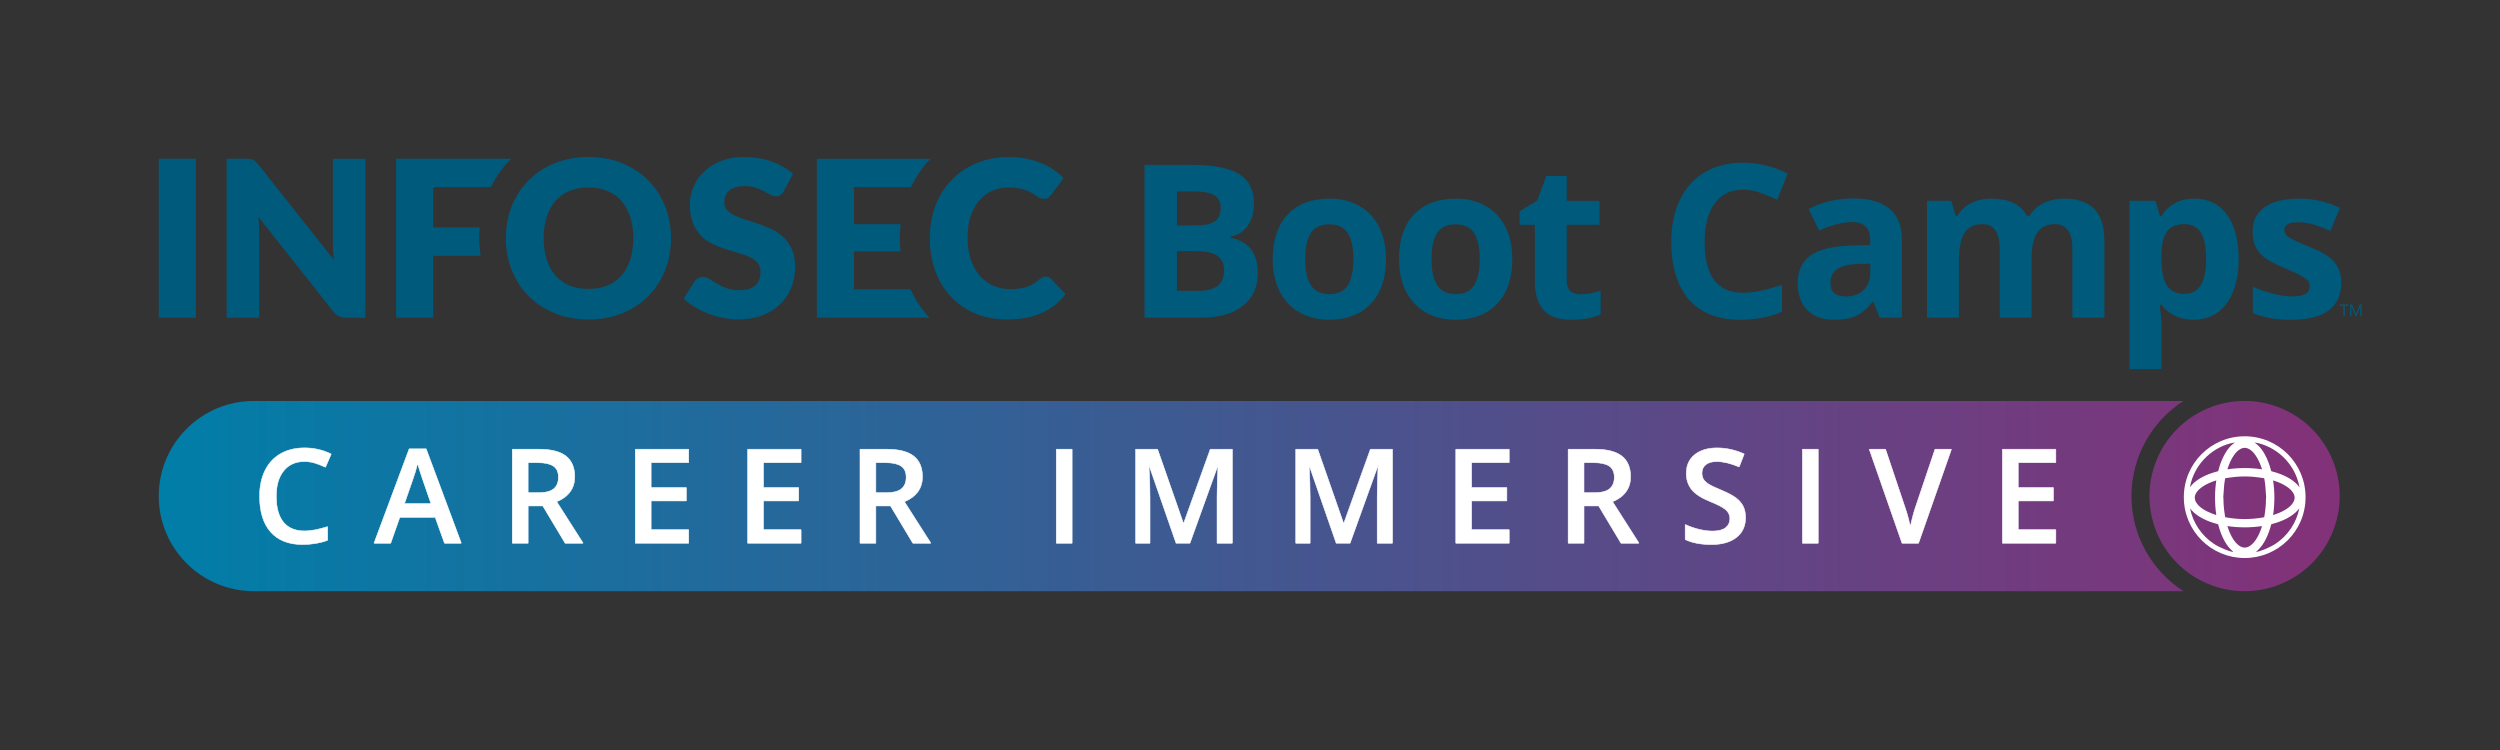 <?xml version="1.0" encoding="UTF-8"?>
<svg id="Layer_2" data-name="Layer 2" xmlns="http://www.w3.org/2000/svg" xmlns:xlink="http://www.w3.org/1999/xlink" viewBox="0 0 1108.56 332.6">
  <rect x="0" y="0" width="1108.56" height="332.6" fill="#333333" stroke="none"/>
  <defs>
    <style>
      .cls-1 {
        fill: #005a7c;
      }

      .cls-1, .cls-2, .cls-3, .cls-4, .cls-5 {
        stroke-width: 0px;
      }

      .cls-2 {
        fill: url(#New_Gradient_Swatch_copy_2-2);
      }

      .cls-3 {
        fill: url(#New_Gradient_Swatch_copy_2);
      }

      .cls-4 {
        fill-rule: evenodd;
      }

      .cls-4, .cls-5 {
        fill: #fff;
      }
    </style>
    <linearGradient id="New_Gradient_Swatch_copy_2" data-name="New Gradient Swatch copy 2" x1="70.4" y1="219.97" x2="1020.96" y2="219.97" gradientUnits="userSpaceOnUse">
      <stop offset="0" stop-color="#007ea8"/>
      <stop offset="1" stop-color="#823279"/>
    </linearGradient>
    <linearGradient id="New_Gradient_Swatch_copy_2-2" data-name="New Gradient Swatch copy 2" x1="61.62" x2="1021.58" gradientTransform="translate(817.65 -783.75) rotate(67.5)" xlink:href="#New_Gradient_Swatch_copy_2"/>
  </defs>
  <g>
    <path class="cls-3" d="M945.14,219.97c0-17.67,9.19-33.23,23.04-42.17H112.56c-23.29,0-42.17,18.88-42.17,42.17h0c0,23.29,18.88,42.17,42.17,42.17h855.62c-13.85-8.94-23.04-24.49-23.04-42.17Z"/>
    <circle class="cls-2" cx="995.31" cy="219.97" r="42.17" transform="translate(411.19 1055.34) rotate(-67.5)"/>
  </g>
  <g>
    <g>
      <path class="cls-5" d="M134.08,241.46c-6.08,0-10.81-1.87-14.07-5.55-3.26-3.68-4.91-9.02-4.91-15.86,0-4.31.8-8.13,2.38-11.37,1.58-3.24,3.9-5.76,6.9-7.48,2.99-1.72,6.55-2.6,10.58-2.6,4.23,0,8.2.9,11.79,2.68.06.03.08.1.06.16l-2.44,5.64s-.04.05-.07.07c-.01,0-.03,0-.04,0-.02,0-.04,0-.05-.01-1.39-.66-2.88-1.24-4.42-1.74-1.54-.49-3.18-.75-4.88-.75-3.84,0-6.89,1.38-9.09,4.09-2.2,2.73-3.32,6.54-3.32,11.35s1.07,8.89,3.19,11.46c2.11,2.57,5.21,3.87,9.22,3.87,1.74,0,3.45-.18,5.08-.52,1.65-.35,3.37-.8,5.12-1.34.01,0,.02,0,.04,0,.03,0,.05,0,.07.02.03.02.05.06.05.1v5.81c0,.05-.03.1-.08.12-3.25,1.23-6.98,1.85-11.1,1.85Z"/>
      <path class="cls-5" d="M134.96,198.72c4.23,0,8.15.89,11.74,2.66l-2.44,5.64c-1.4-.66-2.88-1.24-4.44-1.74-1.56-.5-3.2-.75-4.92-.75-3.89,0-6.96,1.38-9.19,4.14-2.23,2.76-3.35,6.57-3.35,11.43s1.07,8.93,3.22,11.54c2.14,2.61,5.25,3.91,9.31,3.91,1.76,0,3.46-.17,5.1-.52,1.64-.35,3.35-.8,5.13-1.35v5.81c-3.25,1.23-6.94,1.84-11.06,1.84-6.07,0-10.73-1.84-13.98-5.51-3.25-3.68-4.88-8.94-4.88-15.78,0-4.31.79-8.08,2.37-11.31,1.58-3.23,3.86-5.71,6.85-7.43,2.99-1.72,6.49-2.58,10.52-2.58M134.96,198.48c-4.05,0-7.63.88-10.64,2.61-3.01,1.74-5.35,4.27-6.95,7.53-1.59,3.25-2.39,7.09-2.39,11.42,0,6.87,1.66,12.24,4.94,15.94,3.28,3.71,8.05,5.6,14.16,5.6,4.13,0,7.88-.63,11.15-1.86.1-.04.16-.13.16-.23v-5.81c0-.08-.04-.15-.1-.2-.04-.03-.09-.05-.15-.05-.02,0-.05,0-.07.01-1.75.54-3.47.99-5.11,1.34-1.62.34-3.32.52-5.05.52-3.97,0-7.04-1.29-9.12-3.82-2.1-2.55-3.16-6.38-3.16-11.38s1.11-8.57,3.29-11.27c2.17-2.69,5.2-4.05,8.99-4.05,1.68,0,3.31.25,4.84.74,1.55.5,3.03,1.08,4.41,1.73.03.02.07.02.11.02.03,0,.06,0,.09-.02.06-.02.11-.07.14-.13l2.44-5.64c.05-.12,0-.26-.12-.32-3.61-1.79-7.59-2.69-11.85-2.69h0Z"/>
    </g>
    <g>
      <path class="cls-5" d="M197.2,240.89c-.05,0-.1-.03-.12-.08l-4.11-11.43h-15.67l-4.03,11.43s-.06.08-.12.08h-7.14s-.08-.02-.1-.05c-.02-.03-.03-.08-.01-.11l15.51-41.62s.06-.08.12-.08h7.37c.05,0,.1.03.12.08l15.51,41.62s0,.08-.01.11c-.02.03-.06.05-.1.05h-7.2ZM191.1,223.29l-3.83-11.12c-.29-.76-.68-1.96-1.18-3.58-.41-1.33-.71-2.35-.91-3.08-.51,2.19-1.22,4.59-2.13,7.14l-3.68,10.64h11.73Z"/>
      <path class="cls-5" d="M188.89,199.15l15.51,41.62h-7.2l-4.14-11.51h-15.85l-4.05,11.51h-7.14l15.51-41.62h7.37M179.2,223.41h12.08l-3.88-11.28c-.28-.76-.68-1.95-1.18-3.57-.5-1.62-.85-2.82-1.03-3.57-.51,2.32-1.26,4.87-2.24,7.63l-3.74,10.8M188.89,198.9h-7.37c-.1,0-.2.06-.23.16l-15.51,41.62c-.03.08-.02.16.03.23.05.07.12.11.2.11h7.14c.1,0,.2-.07.23-.16l4-11.35h15.5l4.08,11.35c.04.1.13.16.23.16h7.2c.08,0,.16-.04.2-.11.05-.07.06-.15.03-.23l-15.51-41.62c-.04-.1-.13-.16-.23-.16h0ZM179.54,223.17l3.63-10.47c.85-2.38,1.53-4.62,2.02-6.69.19.68.45,1.55.78,2.62.5,1.62.9,2.82,1.18,3.59l3.77,10.95h-11.38Z"/>
    </g>
    <g>
      <path class="cls-5" d="M250.68,240.89s-.08-.02-.11-.06l-9.89-16.5h-6.5v16.43c0,.07-.05.12-.12.12h-6.78c-.07,0-.12-.05-.12-.12v-41.45c0-.07.05-.12.12-.12h11.71c5.35,0,9.38,1.02,11.95,3.03,2.59,2.02,3.9,5.1,3.9,9.17,0,5.15-2.69,8.88-7.99,11.09l11.63,18.22s.03.09,0,.13c-.02.04-.06.06-.11.06h-7.71ZM238.77,218.47c3.11,0,5.4-.58,6.78-1.73,1.38-1.14,2.08-2.86,2.08-5.12s-.75-3.95-2.24-4.94c-1.5-1-3.81-1.51-6.85-1.51h-4.36v13.31h4.58Z"/>
      <path class="cls-5" d="M239,199.32c5.35,0,9.31,1,11.88,3.01,2.57,2,3.86,5.03,3.86,9.07,0,5.16-2.68,8.84-8.05,11.03l11.71,18.34h-7.71l-9.92-16.56h-6.69v16.56h-6.78v-41.45h11.71M234.07,218.6h4.71c3.16,0,5.44-.58,6.86-1.76,1.42-1.17,2.13-2.91,2.13-5.22s-.77-4.02-2.3-5.05c-1.53-1.02-3.84-1.53-6.92-1.53h-4.48v13.55M239,199.07h-11.71c-.14,0-.25.11-.25.25v41.45c0,.14.11.25.25.25h6.78c.14,0,.25-.11.25-.25v-16.31h6.3l9.85,16.44c.04.07.13.12.21.12h7.71c.09,0,.17-.05.22-.13.04-.08.04-.18,0-.25l-11.55-18.1c5.26-2.24,7.93-5.99,7.93-11.14,0-4.11-1.33-7.22-3.95-9.27-2.6-2.03-6.65-3.06-12.03-3.06h0ZM234.31,205.29h4.23c3.02,0,5.3.5,6.78,1.49,1.45.97,2.19,2.6,2.19,4.84s-.69,3.91-2.04,5.03c-1.36,1.13-3.62,1.7-6.7,1.7h-4.46v-13.06h0Z"/>
    </g>
    <g>
      <path class="cls-5" d="M281.82,240.89c-.07,0-.12-.05-.12-.12v-41.45c0-.07.05-.12.12-.12h23.45c.07,0,.12.05.12.12v5.73c0,.07-.05.12-.12.12h-16.55v11.04h15.5c.07,0,.12.05.12.12v5.67c0,.07-.05.12-.12.12h-15.5v12.77h16.55c.07,0,.12.05.12.12v5.75c0,.07-.05.12-.12.12h-23.45Z"/>
      <path class="cls-5" d="M305.27,199.32v5.73h-16.67v11.29h15.62v5.67h-15.62v13.01h16.67v5.76h-23.45v-41.45h23.45M305.27,199.07h-23.45c-.14,0-.25.11-.25.25v41.45c0,.14.11.25.25.25h23.45c.14,0,.25-.11.25-.25v-5.76c0-.14-.11-.25-.25-.25h-16.42v-12.52h15.37c.14,0,.25-.11.25-.25v-5.67c0-.14-.11-.25-.25-.25h-15.37v-10.79h16.42c.14,0,.25-.11.25-.25v-5.73c0-.14-.11-.25-.25-.25h0Z"/>
    </g>
    <g>
      <path class="cls-5" d="M331.65,240.89c-.07,0-.12-.05-.12-.12v-41.45c0-.07.05-.12.12-.12h23.45c.07,0,.12.05.12.12v5.73c0,.07-.05.12-.12.12h-16.55v11.04h15.5c.07,0,.12.05.12.12v5.67c0,.07-.05.12-.12.12h-15.5v12.77h16.55c.07,0,.12.05.12.12v5.75c0,.07-.05.12-.12.12h-23.45Z"/>
      <path class="cls-5" d="M355.09,199.32v5.73h-16.67v11.29h15.62v5.67h-15.62v13.01h16.67v5.76h-23.45v-41.45h23.45M355.09,199.07h-23.45c-.14,0-.25.11-.25.25v41.45c0,.14.11.25.25.25h23.45c.14,0,.25-.11.25-.25v-5.76c0-.14-.11-.25-.25-.25h-16.42v-12.52h15.37c.14,0,.25-.11.25-.25v-5.67c0-.14-.11-.25-.25-.25h-15.37v-10.79h16.42c.14,0,.25-.11.25-.25v-5.73c0-.14-.11-.25-.25-.25h0Z"/>
    </g>
    <g>
      <path class="cls-5" d="M404.86,240.89s-.08-.02-.11-.06l-9.89-16.5h-6.5v16.43c0,.07-.05.12-.12.12h-6.78c-.07,0-.12-.05-.12-.12v-41.45c0-.07.05-.12.12-.12h11.71c5.35,0,9.38,1.02,11.96,3.03,2.59,2.02,3.9,5.1,3.9,9.17,0,5.15-2.69,8.88-7.99,11.09l11.63,18.22s.03.09,0,.13c-.02.04-.06.06-.11.06h-7.71ZM392.95,218.47c3.11,0,5.4-.58,6.78-1.73,1.38-1.14,2.08-2.86,2.08-5.12s-.75-3.95-2.24-4.94c-1.5-1-3.81-1.51-6.85-1.51h-4.36v13.31h4.58Z"/>
      <path class="cls-5" d="M393.18,199.32c5.35,0,9.31,1,11.88,3.01,2.57,2,3.86,5.03,3.86,9.07,0,5.16-2.68,8.84-8.05,11.03l11.71,18.34h-7.71l-9.92-16.56h-6.69v16.56h-6.78v-41.45h11.71M388.25,218.6h4.71c3.16,0,5.44-.58,6.86-1.76,1.42-1.17,2.13-2.91,2.13-5.22s-.77-4.02-2.3-5.05c-1.53-1.02-3.84-1.53-6.92-1.53h-4.48v13.55M393.18,199.07h-11.71c-.14,0-.25.11-.25.25v41.45c0,.14.11.25.25.25h6.78c.14,0,.25-.11.25-.25v-16.31h6.3l9.85,16.44c.04.07.13.12.21.12h7.71c.09,0,.17-.05.22-.13.04-.08.04-.18,0-.25l-11.55-18.1c5.26-2.24,7.93-5.99,7.93-11.14,0-4.11-1.33-7.22-3.95-9.27-2.6-2.03-6.65-3.06-12.03-3.06h0ZM388.5,205.29h4.23c3.02,0,5.3.5,6.78,1.49,1.45.97,2.19,2.6,2.19,4.84s-.69,3.91-2.04,5.03c-1.36,1.13-3.62,1.7-6.7,1.7h-4.46v-13.06h0Z"/>
    </g>
    <g>
      <rect class="cls-5" x="468.38" y="199.19" width="7.02" height="41.7" rx=".12" ry=".12"/>
      <path class="cls-5" d="M475.28,199.32v41.45h-6.78v-41.45h6.78M475.28,199.07h-6.78c-.14,0-.25.11-.25.25v41.45c0,.14.11.25.25.25h6.78c.14,0,.25-.11.25-.25v-41.45c0-.14-.11-.25-.25-.25h0Z"/>
    </g>
    <g>
      <path class="cls-5" d="M539.79,240.89c-.07,0-.12-.05-.12-.12v-20.5c0-2.08.05-4.79.16-8.05.1-3.15.18-5.08.26-5.88h0l-12.42,34.48s-.06.08-.12.08h-5.98c-.05,0-.1-.03-.12-.08l-11.99-34.53h0c.31,5.07.47,9.89.47,14.34v20.16c0,.07-.05.12-.12.12h-6.15c-.07,0-.12-.05-.12-.12v-41.45c0-.07.05-.12.12-.12h9.55c.05,0,.1.03.12.08l11.48,32.88,11.82-32.88s.06-.08.12-.08h9.58c.07,0,.12.05.12.12v41.45c0,.07-.05.12-.12.12h-6.52Z"/>
      <path class="cls-5" d="M546.31,199.32v41.45h-6.52v-20.5c0-2.06.05-4.74.16-8.05.1-3.31.19-5.31.27-6.01h-.23l-12.45,34.56h-5.98l-12.02-34.62h-.23c.32,5.14.48,9.96.48,14.46v20.16h-6.15v-41.45h9.55l11.51,32.97h.17l11.85-32.97h9.58M546.31,199.07h-9.58c-.1,0-.2.07-.23.16l-11.7,32.56-11.36-32.56c-.03-.1-.13-.17-.23-.17h-9.55c-.14,0-.25.11-.25.25v41.45c0,.14.11.25.25.25h6.15c.14,0,.25-.11.25-.25v-20.16c0-4.19-.14-8.72-.42-13.48l11.71,33.71c.03.1.13.17.23.17h5.98c.1,0,.2-.07.23-.16l12.12-33.66c-.06,1.05-.12,2.73-.2,5.02-.1,3.28-.16,5.99-.16,8.06v20.5c0,.14.11.25.25.25h6.52c.14,0,.25-.11.25-.25v-41.45c0-.14-.11-.25-.25-.25h0Z"/>
    </g>
    <g>
      <path class="cls-5" d="M610.8,240.89c-.07,0-.12-.05-.12-.12v-20.5c0-2.08.05-4.79.16-8.05.1-3.1.18-5.08.26-5.88h0l-12.42,34.48s-.06.08-.12.08h-5.98c-.05,0-.1-.03-.12-.08l-11.99-34.53h0c.31,5.07.47,9.89.47,14.34v20.16c0,.07-.05.12-.12.12h-6.15c-.07,0-.12-.05-.12-.12v-41.45c0-.07.05-.12.12-.12h9.55c.05,0,.1.03.12.08l11.48,32.88,11.82-32.89s.06-.08.12-.08h9.58c.07,0,.12.05.12.12v41.45c0,.07-.05.12-.12.12h-6.52Z"/>
      <path class="cls-5" d="M617.32,199.32v41.45h-6.52v-20.5c0-2.06.05-4.74.16-8.05.1-3.31.19-5.31.27-6.01h-.23l-12.45,34.56h-5.98l-12.02-34.62h-.23c.32,5.14.48,9.96.48,14.46v20.16h-6.15v-41.45h9.55l11.51,32.97h.17l11.85-32.97h9.58M617.32,199.07h-9.58c-.1,0-.2.07-.23.16l-11.7,32.56-11.36-32.56c-.03-.1-.13-.17-.23-.17h-9.55c-.14,0-.25.11-.25.25v41.45c0,.14.11.25.25.25h6.15c.14,0,.25-.11.25-.25v-20.16c0-4.2-.14-8.72-.42-13.48l11.71,33.71c.03.1.13.17.23.17h5.98c.1,0,.2-.07.23-.16l12.12-33.66c-.06,1.05-.12,2.73-.2,5.02-.1,3.28-.16,5.99-.16,8.06v20.5c0,.14.11.25.25.25h6.52c.14,0,.25-.11.25-.25v-41.45c0-.14-.11-.25-.25-.25h0Z"/>
    </g>
    <g>
      <path class="cls-5" d="M645.65,240.89c-.07,0-.12-.05-.12-.12v-41.45c0-.07.05-.12.12-.12h23.45c.07,0,.12.05.12.12v5.73c0,.07-.05.12-.12.12h-16.55v11.04h15.5c.07,0,.12.05.12.12v5.67c0,.07-.05.12-.12.12h-15.5v12.77h16.55c.07,0,.12.05.12.12v5.75c0,.07-.05.12-.12.12h-23.45Z"/>
      <path class="cls-5" d="M669.1,199.32v5.73h-16.67v11.29h15.62v5.67h-15.62v13.01h16.67v5.76h-23.45v-41.45h23.45M669.1,199.07h-23.45c-.14,0-.25.11-.25.25v41.45c0,.14.11.25.25.25h23.45c.14,0,.25-.11.25-.25v-5.76c0-.14-.11-.25-.25-.25h-16.42v-12.52h15.37c.14,0,.25-.11.25-.25v-5.67c0-.14-.11-.25-.25-.25h-15.37v-10.79h16.42c.14,0,.25-.11.25-.25v-5.73c0-.14-.11-.25-.25-.25h0Z"/>
    </g>
    <g>
      <path class="cls-5" d="M718.87,240.89s-.08-.02-.11-.06l-9.89-16.5h-6.5v16.43c0,.07-.05.12-.12.12h-6.78c-.07,0-.12-.05-.12-.12v-41.45c0-.07.05-.12.12-.12h11.71c5.35,0,9.38,1.02,11.96,3.03,2.59,2.02,3.9,5.1,3.9,9.17,0,5.15-2.69,8.88-7.99,11.09l11.63,18.22s.03.09,0,.13c-.02.04-.06.06-.11.06h-7.71ZM706.96,218.47c3.11,0,5.4-.58,6.78-1.73,1.38-1.14,2.08-2.86,2.08-5.12s-.75-3.95-2.24-4.94c-1.5-1-3.81-1.51-6.85-1.51h-4.36v13.31h4.58Z"/>
      <path class="cls-5" d="M707.19,199.32c5.35,0,9.31,1,11.88,3.01,2.57,2,3.86,5.03,3.86,9.07,0,5.16-2.68,8.84-8.05,11.03l11.71,18.34h-7.71l-9.92-16.56h-6.69v16.56h-6.78v-41.45h11.71M702.25,218.6h4.71c3.16,0,5.44-.58,6.86-1.76,1.42-1.17,2.13-2.91,2.13-5.22s-.77-4.02-2.3-5.05c-1.53-1.02-3.84-1.53-6.92-1.53h-4.48v13.55M707.19,199.07h-11.71c-.14,0-.25.11-.25.25v41.45c0,.14.11.25.25.25h6.78c.14,0,.25-.11.25-.25v-16.31h6.3l9.85,16.44c.04.07.12.12.21.12h7.71c.09,0,.17-.05.22-.13.04-.08.04-.18,0-.25l-11.55-18.1c5.26-2.24,7.93-5.99,7.93-11.14,0-4.11-1.33-7.22-3.95-9.27-2.6-2.03-6.65-3.06-12.03-3.06h0ZM702.5,205.29h4.23c3.02,0,5.3.5,6.78,1.49,1.45.97,2.19,2.6,2.19,4.84s-.69,3.91-2.04,5.03c-1.36,1.13-3.62,1.7-6.7,1.7h-4.46v-13.06h0Z"/>
    </g>
    <g>
      <path class="cls-5" d="M758.88,241.46c-4.68,0-8.58-.74-11.56-2.19-.04-.02-.07-.06-.07-.11v-6.41s.02-.08.06-.1c.02-.01.04-.02.07-.02.02,0,.04,0,.05.01,1.88.88,3.9,1.58,6,2.09,2.11.51,4.09.76,5.91.76,2.64,0,4.61-.51,5.86-1.5,1.24-.99,1.87-2.34,1.87-4.01,0-1.51-.58-2.8-1.72-3.85-1.15-1.06-3.58-2.34-7.22-3.8-3.78-1.53-6.49-3.31-8.05-5.28-1.56-1.98-2.35-4.39-2.35-7.17,0-3.48,1.25-6.26,3.73-8.26,2.47-1.99,5.82-3,9.97-3s7.97.88,11.9,2.62c.06.03.09.1.07.16l-2.15,5.53s-.04.06-.07.07c-.01,0-.03,0-.05,0s-.03,0-.05,0c-3.66-1.54-6.96-2.32-9.82-2.32-2.15,0-3.81.47-4.91,1.4-1.1.92-1.66,2.17-1.66,3.69,0,1.05.22,1.96.66,2.7.44.75,1.18,1.46,2.2,2.13,1.03.68,2.91,1.58,5.59,2.68,3.04,1.27,5.3,2.46,6.72,3.56,1.42,1.1,2.49,2.36,3.16,3.76.67,1.39,1,3.05,1,4.93,0,3.71-1.36,6.66-4.04,8.77-2.68,2.11-6.41,3.17-11.1,3.17Z"/>
      <path class="cls-5" d="M761.43,198.72c3.97,0,7.92.87,11.85,2.61l-2.15,5.53c-3.69-1.55-6.97-2.32-9.87-2.32-2.19,0-3.86.48-4.99,1.43-1.13.96-1.7,2.22-1.7,3.79,0,1.08.23,2,.68,2.76.45.77,1.2,1.49,2.24,2.17,1.04.68,2.91,1.58,5.61,2.69,3.04,1.27,5.27,2.45,6.69,3.54,1.42,1.1,2.46,2.33,3.12,3.71.66,1.38.99,3.01.99,4.88,0,3.69-1.33,6.58-4,8.67-2.67,2.1-6.34,3.15-11.03,3.15s-8.53-.73-11.51-2.18v-6.41c1.89.89,3.9,1.59,6.02,2.1,2.13.51,4.11.77,5.94.77,2.68,0,4.66-.51,5.94-1.53,1.28-1.02,1.91-2.39,1.91-4.11,0-1.55-.59-2.86-1.76-3.94-1.17-1.08-3.59-2.35-7.26-3.83-3.78-1.53-6.45-3.28-8-5.24-1.55-1.97-2.32-4.33-2.32-7.09,0-3.46,1.23-6.18,3.69-8.17,2.46-1.98,5.76-2.98,9.9-2.98M761.43,198.48c-4.18,0-7.56,1.02-10.05,3.03-2.51,2.03-3.78,4.84-3.78,8.36,0,2.8.8,5.24,2.38,7.24,1.57,1.99,4.29,3.78,8.1,5.32,3.62,1.46,6.04,2.73,7.18,3.78,1.11,1.03,1.68,2.29,1.68,3.76,0,1.65-.6,2.94-1.82,3.92-1.23.98-3.17,1.48-5.79,1.48-1.81,0-3.79-.26-5.88-.76-2.1-.5-4.11-1.2-5.98-2.08-.03-.02-.07-.02-.1-.02-.05,0-.09.01-.13.04-.07.05-.11.12-.11.21v6.41c0,.09.05.18.14.22,3.01,1.46,6.92,2.21,11.62,2.21s8.48-1.08,11.18-3.2c2.72-2.14,4.09-5.12,4.09-8.87,0-1.9-.34-3.58-1.02-4.98-.68-1.41-1.75-2.69-3.19-3.8-1.43-1.1-3.7-2.31-6.75-3.58-2.67-1.1-4.55-2-5.57-2.67-1-.65-1.73-1.36-2.16-2.09-.43-.72-.65-1.61-.65-2.64,0-1.51.53-2.68,1.61-3.6,1.08-.91,2.71-1.37,4.83-1.37,2.84,0,6.13.78,9.77,2.31.03.01.06.02.1.02s.07,0,.1-.02c.06-.03.11-.08.13-.14l2.15-5.53c.05-.12,0-.26-.13-.32-3.94-1.74-7.96-2.63-11.95-2.63h0Z"/>
    </g>
    <g>
      <rect class="cls-5" x="799.23" y="199.19" width="7.02" height="41.7" rx=".12" ry=".12"/>
      <path class="cls-5" d="M806.13,199.32v41.45h-6.78v-41.45h6.78M806.13,199.07h-6.78c-.14,0-.25.11-.25.25v41.45c0,.14.11.25.25.25h6.78c.14,0,.25-.11.25-.25v-41.45c0-.14-.11-.25-.25-.25h0Z"/>
    </g>
    <g>
      <path class="cls-5" d="M843.48,240.89c-.05,0-.1-.03-.12-.08l-14.46-41.45s0-.08.02-.11c.02-.03.06-.05.1-.05h6.98c.05,0,.1.03.12.08l8.65,25.77c.45,1.22.94,2.83,1.45,4.76.4,1.52.69,2.75.87,3.66.24-1.28.58-2.73,1.01-4.33.52-1.92.93-3.29,1.25-4.2l8.65-25.66c.02-.05.06-.08.12-.08h7.03s.08.02.1.05c.02.03.03.07.02.11l-14.52,41.45s-.06.08-.12.08h-7.14Z"/>
      <path class="cls-5" d="M865.14,199.32l-14.52,41.45h-7.14l-14.46-41.45h6.97l8.65,25.77c.45,1.23.94,2.81,1.45,4.75.51,1.94.84,3.38.99,4.32.25-1.44.62-3.1,1.13-4.99.51-1.89.93-3.29,1.25-4.19l8.65-25.66h7.03M865.14,199.07h-7.03c-.11,0-.2.07-.23.17l-8.65,25.66c-.32.9-.74,2.32-1.25,4.21-.37,1.36-.67,2.61-.9,3.74-.18-.83-.43-1.86-.75-3.07-.51-1.93-1-3.54-1.45-4.77l-8.64-25.76c-.03-.1-.13-.17-.23-.17h-6.97c-.08,0-.16.04-.2.1-.05.07-.06.15-.03.22l14.46,41.45c.03.1.13.17.23.17h7.14c.1,0,.2-.07.23-.17l14.52-41.45c.03-.08.01-.16-.03-.22-.05-.07-.12-.1-.2-.1h0ZM865.14,199.56h0,0Z"/>
    </g>
    <g>
      <path class="cls-5" d="M888.03,240.89c-.07,0-.12-.05-.12-.12v-41.45c0-.07.05-.12.12-.12h23.45c.07,0,.12.05.12.12v5.73c0,.07-.05.12-.12.12h-16.55v11.04h15.5c.07,0,.12.05.12.12v5.67c0,.07-.05.12-.12.12h-15.5v12.77h16.55c.07,0,.12.05.12.12v5.75c0,.07-.05.12-.12.12h-23.45Z"/>
      <path class="cls-5" d="M911.48,199.32v5.73h-16.67v11.29h15.62v5.67h-15.62v13.01h16.67v5.76h-23.45v-41.45h23.45M911.48,199.07h-23.45c-.14,0-.25.11-.25.25v41.45c0,.14.11.25.25.25h23.45c.14,0,.25-.11.25-.25v-5.76c0-.14-.11-.25-.25-.25h-16.42v-12.52h15.37c.14,0,.25-.11.25-.25v-5.67c0-.14-.11-.25-.25-.25h-15.37v-10.79h16.42c.14,0,.25-.11.25-.25v-5.73c0-.14-.11-.25-.25-.25h0Z"/>
    </g>
  </g>
  <path class="cls-4" d="M995.35,193.46c-14.91,0-26.96,12.03-26.99,26.93-.04,15.15,12.2,27.05,26.99,27.05,14.79,0,27.03-11.9,26.99-27.05-.04-14.9-12.08-26.92-26.99-26.93ZM1019.66,216.09c-.08-.11-.14-.18-.2-.26-.24-.29-.47-.59-.72-.87-1.11-1.22-2.43-2.18-3.86-3-2.37-1.37-4.92-2.28-7.55-2.97-.19-.05-.24-.15-.28-.3-.66-2.54-1.54-4.98-2.82-7.28-.81-1.45-1.76-2.8-2.97-3.94-.48-.45-1.01-.86-1.51-1.28,9.07,1.49,17.91,8.88,19.91,19.9ZM1007.95,213.02c.24.08.43.15.62.21,1.86.6,3.64,1.37,5.28,2.44,1.19.78,2.27,1.69,3.01,2.92.46.77.73,1.6.61,2.52-.08.67-.34,1.26-.69,1.82-.71,1.12-1.7,1.96-2.78,2.69-1.37.93-2.85,1.62-4.4,2.19-.53.2-1.07.37-1.65.57.75-5.13.76-10.22,0-15.36ZM1004.49,226.17c-.12.98-.29,1.95-.43,2.93-.03.18-.09.27-.29.3-.71.09-1.41.22-2.11.33-1.64.25-3.3.37-4.96.41-.45.01-.89.02-1.34.02-.45,0-.89,0-1.34-.02-1.66-.04-3.31-.16-4.96-.41-.7-.11-1.41-.24-2.11-.33-.21-.03-.27-.12-.29-.3-.14-.98-.32-1.95-.43-2.93-.22-1.82-.32-3.66-.31-5.5-.03,0-.05,0-.08,0,.13-1.83.23-3.66.4-5.49.09-.96.28-1.92.42-2.88.03-.18.09-.27.29-.29,1.56-.19,3.11-.46,4.67-.59,1.24-.1,2.49-.14,3.74-.15h0c1.25,0,2.5.04,3.74.15,1.56.13,3.11.39,4.67.59.2.02.27.11.29.29.14.96.34,1.91.42,2.88.16,1.83.27,3.66.4,5.49-.03,0-.05,0-.08,0,.01,1.84-.09,3.67-.31,5.5ZM993.45,199.09c.64-.35,1.27-.52,1.9-.52h0c.63,0,1.26.17,1.9.52,1.19.65,2.08,1.62,2.85,2.71,1.33,1.88,2.2,3.97,2.89,6.15.02.05.02.1.03.16-2.56-.38-5.11-.57-7.66-.57h0c-2.55,0-5.11.19-7.66.57.01-.06.01-.11.03-.16.69-2.18,1.56-4.27,2.89-6.15.77-1.09,1.66-2.06,2.85-2.71ZM990.96,196.19c-.5.42-1.03.82-1.51,1.28-1.21,1.14-2.16,2.49-2.97,3.94-1.28,2.29-2.17,4.74-2.82,7.28-.04.15-.09.25-.28.3-2.64.69-5.19,1.6-7.55,2.97-1.42.82-2.74,1.78-3.86,3-.25.28-.48.58-.72.87-.06.07-.12.15-.2.26,2.01-11.02,10.84-18.4,19.91-19.9ZM982.76,228.38c-.58-.2-1.12-.37-1.65-.57-1.54-.57-3.03-1.26-4.4-2.19-1.08-.73-2.07-1.58-2.78-2.69-.36-.56-.61-1.16-.69-1.82-.12-.92.15-1.75.61-2.52.74-1.24,1.82-2.14,3.01-2.92,1.64-1.07,3.42-1.85,5.28-2.44.19-.06.38-.13.62-.21-.76,5.14-.75,10.22,0,15.36ZM981.57,241.06c-2.7-1.82-4.96-4.08-6.77-6.79-1.8-2.7-3.02-5.63-3.69-8.87.21.26.37.47.55.68,1.42,1.66,3.19,2.87,5.11,3.87,2.09,1.08,4.3,1.86,6.58,2.45.16.04.24.1.28.27.55,2.13,1.26,4.2,2.24,6.18.95,1.93,2.12,3.72,3.71,5.19.25.23.52.45.78.68-1.25.12-6.31-1.98-8.79-3.65ZM997.78,241.99c-.8.56-1.61.83-2.42.83h0c-.81,0-1.62-.27-2.42-.83-1.17-.81-2.04-1.89-2.79-3.08-1.05-1.68-1.8-3.49-2.39-5.38-.02-.07-.04-.15-.07-.25,2.56.37,5.12.56,7.67.56,2.56,0,5.11-.19,7.67-.56-.03.11-.05.18-.07.25-.59,1.89-1.34,3.7-2.39,5.38-.74,1.19-1.62,2.27-2.79,3.08ZM1015.9,234.27c-1.81,2.71-4.07,4.97-6.77,6.79-2.48,1.67-7.55,3.77-8.79,3.65.26-.23.53-.45.78-.68,1.59-1.48,2.76-3.26,3.71-5.19.97-1.98,1.69-4.05,2.24-6.18.04-.16.12-.23.28-.27,2.28-.59,4.49-1.36,6.58-2.45,1.92-1,3.68-2.21,5.11-3.87.18-.2.34-.42.55-.68-.67,3.23-1.89,6.17-3.69,8.87Z"/>
  <g>
    <g>
      <path class="cls-1" d="M86.84,140.88h-16.45v-70.48h16.45v70.48Z"/>
      <path class="cls-1" d="M162.02,70.4v70.48h-8.51c-1.26,0-2.31-.2-3.17-.6-.85-.4-1.7-1.1-2.54-2.1l-33.23-42.04c.13,1.26.22,2.48.27,3.65.05,1.18.07,2.28.07,3.31v37.78h-14.41v-70.48h8.61c.71,0,1.31.03,1.79.1.48.06.92.18,1.31.36.39.18.76.43,1.11.75.35.32.76.76,1.21,1.3l33.52,42.33c-.16-1.35-.27-2.67-.34-3.94-.06-1.27-.1-2.47-.1-3.6v-37.3h14.42Z"/>
      <path class="cls-1" d="M212.49,105.61c0-1.62.08-3.21.22-4.79h-20.6v-17.85h25.56c2.28-4.61,5.2-8.78,8.77-12.37.07-.07.16-.14.23-.21h-51.01v70.48h16.45v-27.43h21c-.37-2.56-.62-5.17-.62-7.84Z"/>
      <path class="cls-1" d="M297.55,105.62c0,5.1-.88,9.84-2.64,14.22-1.76,4.39-4.23,8.2-7.42,11.44-3.19,3.24-7.04,5.78-11.54,7.62-4.5,1.84-9.49,2.76-14.97,2.76s-10.48-.92-15-2.76c-4.52-1.84-8.38-4.38-11.59-7.62-3.21-3.24-5.69-7.05-7.45-11.44-1.76-4.39-2.64-9.13-2.64-14.22s.88-9.83,2.64-14.22c1.76-4.39,4.24-8.19,7.45-11.42,3.21-3.22,7.07-5.76,11.59-7.6,4.52-1.84,9.51-2.76,15-2.76s10.47.93,14.97,2.78c4.5,1.85,8.34,4.39,11.54,7.62,3.19,3.23,5.67,7.03,7.42,11.42,1.76,4.39,2.64,9.11,2.64,14.17ZM280.82,105.62c0-3.48-.45-6.62-1.35-9.41-.9-2.79-2.2-5.15-3.89-7.09-1.69-1.94-3.77-3.42-6.22-4.45-2.45-1.03-5.24-1.55-8.37-1.55s-5.97.52-8.44,1.55c-2.47,1.03-4.55,2.51-6.24,4.45-1.69,1.93-2.99,4.3-3.89,7.09-.9,2.79-1.35,5.93-1.35,9.41s.45,6.67,1.35,9.46c.9,2.79,2.2,5.15,3.89,7.09,1.69,1.93,3.77,3.41,6.24,4.43,2.47,1.01,5.28,1.52,8.44,1.52s5.92-.51,8.37-1.52c2.45-1.02,4.52-2.49,6.22-4.43,1.69-1.93,2.99-4.3,3.89-7.09.9-2.79,1.35-5.94,1.35-9.46Z"/>
      <path class="cls-1" d="M347.58,84.72c-.48.78-.99,1.35-1.52,1.74-.53.39-1.22.58-2.06.58-.74,0-1.54-.23-2.39-.7s-1.82-.99-2.9-1.57c-1.08-.58-2.31-1.1-3.7-1.57-1.39-.47-2.97-.7-4.74-.7-3.06,0-5.34.66-6.84,1.96-1.5,1.3-2.25,3.07-2.25,5.3,0,1.42.45,2.59,1.35,3.53.9.94,2.09,1.74,3.55,2.42,1.47.68,3.14,1.3,5.03,1.86,1.89.57,3.81,1.19,5.78,1.89,1.97.7,3.89,1.51,5.78,2.44,1.88.93,3.56,2.13,5.03,3.58,1.47,1.45,2.65,3.22,3.55,5.3.9,2.08,1.35,4.59,1.35,7.52,0,3.26-.56,6.31-1.69,9.14-1.13,2.84-2.77,5.31-4.91,7.42s-4.79,3.77-7.93,4.98c-3.15,1.21-6.72,1.81-10.72,1.81-2.19,0-4.43-.23-6.7-.68-2.27-.45-4.47-1.09-6.6-1.91-2.13-.82-4.13-1.8-6-2.93-1.87-1.13-3.5-2.39-4.89-3.77l4.84-7.64c.39-.55.89-1.01,1.52-1.38.63-.37,1.31-.56,2.06-.56.97,0,1.94.31,2.93.92.98.61,2.1,1.29,3.34,2.03,1.24.74,2.67,1.42,4.28,2.03,1.61.61,3.51.92,5.71.92,2.97,0,5.27-.65,6.92-1.96,1.65-1.3,2.47-3.38,2.47-6.21,0-1.64-.45-2.98-1.35-4.02-.9-1.03-2.09-1.88-3.56-2.56-1.47-.68-3.14-1.28-5.01-1.79-1.87-.52-3.79-1.09-5.76-1.72-1.97-.63-3.89-1.4-5.76-2.32-1.87-.92-3.54-2.13-5.01-3.63-1.47-1.5-2.65-3.37-3.55-5.61-.9-2.24-1.35-5.01-1.35-8.3,0-2.64.53-5.22,1.6-7.74,1.06-2.52,2.63-4.76,4.69-6.72,2.06-1.97,4.6-3.54,7.6-4.72,3-1.18,6.43-1.76,10.3-1.76,2.16,0,4.26.17,6.31.51,2.05.34,3.99.84,5.83,1.5,1.84.66,3.56,1.45,5.15,2.37,1.6.92,3.02,1.96,4.28,3.12l-4.07,7.6Z"/>
      <path class="cls-1" d="M411.69,140.37c-3.23-3.51-5.88-7.57-7.93-12.06h-25.08v-16.79h20.65c-.19-1.94-.32-3.9-.32-5.9,0-2.11.15-4.16.36-6.19h-20.7v-16.45h25.28c2.22-4.67,5.07-8.88,8.57-12.49.03-.03.06-.05.09-.08h-50.39v70.48h49.98c-.17-.18-.36-.33-.53-.51Z"/>
      <path class="cls-1" d="M463.73,122.64c.39,0,.77.07,1.16.22.39.15.76.39,1.11.75l6.48,6.82c-2.84,3.71-6.39,6.51-10.67,8.39-4.28,1.89-9.33,2.83-15.17,2.83-5.35,0-10.15-.91-14.39-2.73-4.24-1.82-7.84-4.34-10.79-7.55-2.95-3.21-5.22-7.01-6.8-11.42-1.58-4.4-2.37-9.18-2.37-14.34s.85-10.09,2.56-14.49c1.71-4.4,4.11-8.2,7.21-11.39,3.1-3.19,6.81-5.67,11.13-7.45,4.32-1.77,9.08-2.66,14.27-2.66,2.64,0,5.13.23,7.47.7,2.34.47,4.52,1.11,6.56,1.93,2.03.82,3.9,1.82,5.61,2.98,1.71,1.16,3.23,2.42,4.55,3.77l-5.52,7.4c-.35.45-.77.86-1.26,1.23-.48.37-1.16.56-2.03.56-.58,0-1.13-.13-1.65-.39-.51-.26-1.06-.57-1.64-.94-.58-.37-1.22-.77-1.91-1.21-.7-.44-1.52-.84-2.47-1.21-.95-.37-2.07-.68-3.34-.94-1.28-.26-2.77-.39-4.47-.39-2.71,0-5.19.5-7.42,1.5-2.24,1-4.18,2.46-5.81,4.38-1.63,1.92-2.89,4.27-3.77,7.06-.89,2.79-1.33,5.97-1.33,9.55s.49,6.82,1.47,9.63c.98,2.81,2.32,5.17,4.02,7.09,1.69,1.92,3.67,3.38,5.93,4.38,2.26,1,4.68,1.5,7.26,1.5,1.48,0,2.84-.07,4.06-.22,1.23-.15,2.37-.39,3.44-.72,1.06-.34,2.06-.79,3-1.35.93-.57,1.88-1.28,2.85-2.15.39-.32.81-.59,1.26-.8s.92-.31,1.4-.31Z"/>
    </g>
    <g>
      <path class="cls-1" d="M507.51,73.12h21.08c9.61,0,16.58,1.37,20.92,4.1,4.34,2.73,6.51,7.08,6.51,13.04,0,4.05-.95,7.37-2.85,9.96s-4.42,4.15-7.58,4.68v.46c4.29.96,7.39,2.75,9.29,5.38,1.9,2.63,2.85,6.12,2.85,10.47,0,6.18-2.23,11-6.69,14.46-4.46,3.46-10.53,5.19-18.19,5.19h-25.34v-67.74ZM521.87,99.95h8.34c3.89,0,6.71-.6,8.46-1.81,1.74-1.21,2.62-3.2,2.62-5.98,0-2.59-.95-4.46-2.85-5.58-1.9-1.13-4.9-1.69-9.01-1.69h-7.55v15.06ZM521.87,111.34v17.65h9.36c3.95,0,6.87-.76,8.76-2.27,1.88-1.51,2.83-3.83,2.83-6.95,0-5.62-4.02-8.43-12.05-8.43h-8.9Z"/>
      <path class="cls-1" d="M614.58,114.86c0,8.43-2.22,15.03-6.67,19.78-4.45,4.76-10.64,7.14-18.58,7.14-4.97,0-9.36-1.09-13.16-3.27-3.8-2.18-6.72-5.3-8.76-9.38-2.04-4.08-3.06-8.83-3.06-14.27,0-8.46,2.21-15.04,6.63-19.74,4.42-4.7,10.62-7.04,18.62-7.04,4.97,0,9.36,1.08,13.16,3.24,3.8,2.16,6.72,5.27,8.76,9.31s3.06,8.79,3.06,14.22ZM578.76,114.86c0,5.13.84,9,2.53,11.63,1.68,2.63,4.42,3.94,8.22,3.94s6.48-1.3,8.13-3.92,2.48-6.49,2.48-11.65-.83-8.97-2.5-11.54c-1.67-2.56-4.4-3.85-8.2-3.85s-6.49,1.27-8.16,3.82c-1.67,2.55-2.5,6.4-2.5,11.56Z"/>
      <path class="cls-1" d="M670.59,114.86c0,8.43-2.22,15.03-6.67,19.78-4.45,4.76-10.64,7.14-18.58,7.14-4.97,0-9.36-1.09-13.16-3.27-3.8-2.18-6.72-5.3-8.76-9.38-2.04-4.08-3.06-8.83-3.06-14.27,0-8.46,2.21-15.04,6.63-19.74,4.42-4.7,10.62-7.04,18.62-7.04,4.97,0,9.36,1.08,13.16,3.24,3.8,2.16,6.72,5.27,8.76,9.31s3.06,8.79,3.06,14.22ZM634.77,114.86c0,5.13.84,9,2.53,11.63,1.68,2.63,4.42,3.94,8.22,3.94s6.48-1.3,8.13-3.92,2.48-6.49,2.48-11.65-.83-8.97-2.5-11.54c-1.67-2.56-4.4-3.85-8.2-3.85s-6.49,1.27-8.16,3.82c-1.67,2.55-2.5,6.4-2.5,11.56Z"/>
      <path class="cls-1" d="M700.88,130.53c2.47,0,5.44-.54,8.9-1.62v10.52c-3.52,1.58-7.85,2.36-12.97,2.36-5.65,0-9.77-1.43-12.35-4.29-2.58-2.86-3.87-7.14-3.87-12.86v-24.97h-6.76v-5.98l7.78-4.73,4.08-10.93h9.04v11.03h14.5v10.61h-14.5v24.97c0,2.01.56,3.49,1.69,4.45,1.13.96,2.62,1.44,4.47,1.44Z"/>
      <path class="cls-1" d="M772.88,84.1c-5.41,0-9.59,2.03-12.56,6.09-2.97,4.06-4.45,9.72-4.45,16.98,0,15.11,5.67,22.66,17,22.66,4.76,0,10.52-1.19,17.28-3.57v12.05c-5.56,2.32-11.77,3.47-18.63,3.47-9.85,0-17.39-2.99-22.61-8.97-5.22-5.98-7.83-14.56-7.83-25.74,0-7.04,1.28-13.21,3.85-18.51,2.56-5.3,6.25-9.36,11.05-12.19,4.8-2.83,10.43-4.24,16.89-4.24s13.19,1.59,19.83,4.77l-4.63,11.68c-2.53-1.21-5.08-2.25-7.64-3.15-2.56-.9-5.08-1.34-7.55-1.34Z"/>
      <path class="cls-1" d="M833.48,140.86l-2.73-7.04h-.37c-2.38,3-4.83,5.07-7.34,6.23s-5.8,1.74-9.85,1.74c-4.97,0-8.89-1.42-11.75-4.26-2.86-2.84-4.29-6.89-4.29-12.14s1.92-9.55,5.77-12.16c3.85-2.61,9.64-4.05,17.4-4.33l8.99-.28v-2.27c0-5.25-2.69-7.88-8.06-7.88-4.14,0-9,1.25-14.59,3.75l-4.68-9.54c5.96-3.12,12.57-4.68,19.83-4.68s12.28,1.51,15.99,4.54c3.71,3.03,5.56,7.63,5.56,13.81v34.52h-9.87ZM829.31,116.86l-5.47.19c-4.11.12-7.17.87-9.17,2.22-2.01,1.36-3.01,3.43-3.01,6.21,0,3.99,2.29,5.98,6.86,5.98,3.27,0,5.89-.94,7.85-2.83s2.94-4.39,2.94-7.51v-4.26Z"/>
      <path class="cls-1" d="M900.86,140.86h-14.13v-30.26c0-3.74-.63-6.54-1.88-8.41-1.25-1.87-3.22-2.8-5.91-2.8-3.61,0-6.24,1.33-7.88,3.98-1.64,2.66-2.46,7.03-2.46,13.11v24.37h-14.13v-51.8h10.8l1.9,6.63h.79c1.39-2.38,3.4-4.24,6.02-5.58,2.62-1.34,5.64-2.02,9.03-2.02,7.75,0,13,2.53,15.75,7.6h1.25c1.39-2.41,3.44-4.28,6.14-5.61,2.7-1.33,5.75-1.99,9.15-1.99,5.87,0,10.31,1.51,13.32,4.52s4.52,7.84,4.52,14.48v33.78h-14.18v-30.26c0-3.74-.63-6.54-1.88-8.41-1.25-1.87-3.22-2.8-5.91-2.8-3.46,0-6.05,1.24-7.76,3.71-1.71,2.47-2.57,6.39-2.57,11.77v25.99Z"/>
      <path class="cls-1" d="M972.75,141.78c-6.08,0-10.86-2.21-14.32-6.63h-.74c.49,4.33.74,6.83.74,7.51v20.99h-14.13v-74.6h11.49l1.99,6.72h.65c3.3-5.13,8.2-7.69,14.69-7.69,6.12,0,10.9,2.36,14.36,7.09,3.46,4.73,5.19,11.29,5.19,19.69,0,5.53-.81,10.33-2.43,14.41s-3.93,7.18-6.93,9.31c-3,2.13-6.52,3.2-10.56,3.2ZM968.58,99.39c-3.49,0-6.04,1.07-7.64,3.22-1.61,2.15-2.44,5.69-2.5,10.63v1.53c0,5.56.83,9.54,2.48,11.95s4.27,3.61,7.85,3.61c6.33,0,9.5-5.22,9.5-15.66,0-5.1-.78-8.92-2.34-11.47-1.56-2.55-4.01-3.82-7.34-3.82Z"/>
      <path class="cls-1" d="M1038.16,125.48c0,5.31-1.85,9.36-5.54,12.14-3.69,2.78-9.21,4.17-16.56,4.17-3.77,0-6.98-.25-9.64-.76s-5.14-1.26-7.46-2.25v-11.68c2.62,1.24,5.58,2.27,8.87,3.1,3.29.83,6.18,1.25,8.69,1.25,5.13,0,7.69-1.48,7.69-4.45,0-1.11-.34-2.02-1.02-2.71-.68-.69-1.85-1.48-3.52-2.36-1.67-.88-3.89-1.91-6.67-3.08-3.99-1.67-6.91-3.21-8.78-4.63-1.87-1.42-3.23-3.05-4.08-4.89-.85-1.84-1.27-4.1-1.27-6.79,0-4.6,1.78-8.16,5.35-10.68s8.62-3.78,15.17-3.78,12.31,1.36,18.21,4.08l-4.26,10.19c-2.59-1.11-5.02-2.02-7.27-2.73-2.25-.71-4.56-1.07-6.9-1.07-4.17,0-6.25,1.13-6.25,3.38,0,1.27.67,2.36,2.02,3.29s4.29,2.3,8.83,4.12c4.05,1.64,7.01,3.17,8.9,4.59,1.88,1.42,3.27,3.06,4.17,4.91.9,1.85,1.34,4.06,1.34,6.63Z"/>
    </g>
    <g>
      <path class="cls-1" d="M1039.71,140.18h-.6v-4.62h-1.63v-.53h3.87v.53h-1.63v4.62Z"/>
      <path class="cls-1" d="M1044.4,140.18l-1.75-4.57h-.03c.03.36.05.79.05,1.29v3.28h-.55v-5.16h.9l1.63,4.25h.03l1.65-4.25h.9v5.16h-.6v-3.32c0-.38.02-.79.05-1.24h-.03l-1.76,4.56h-.48Z"/>
    </g>
  </g>
</svg>